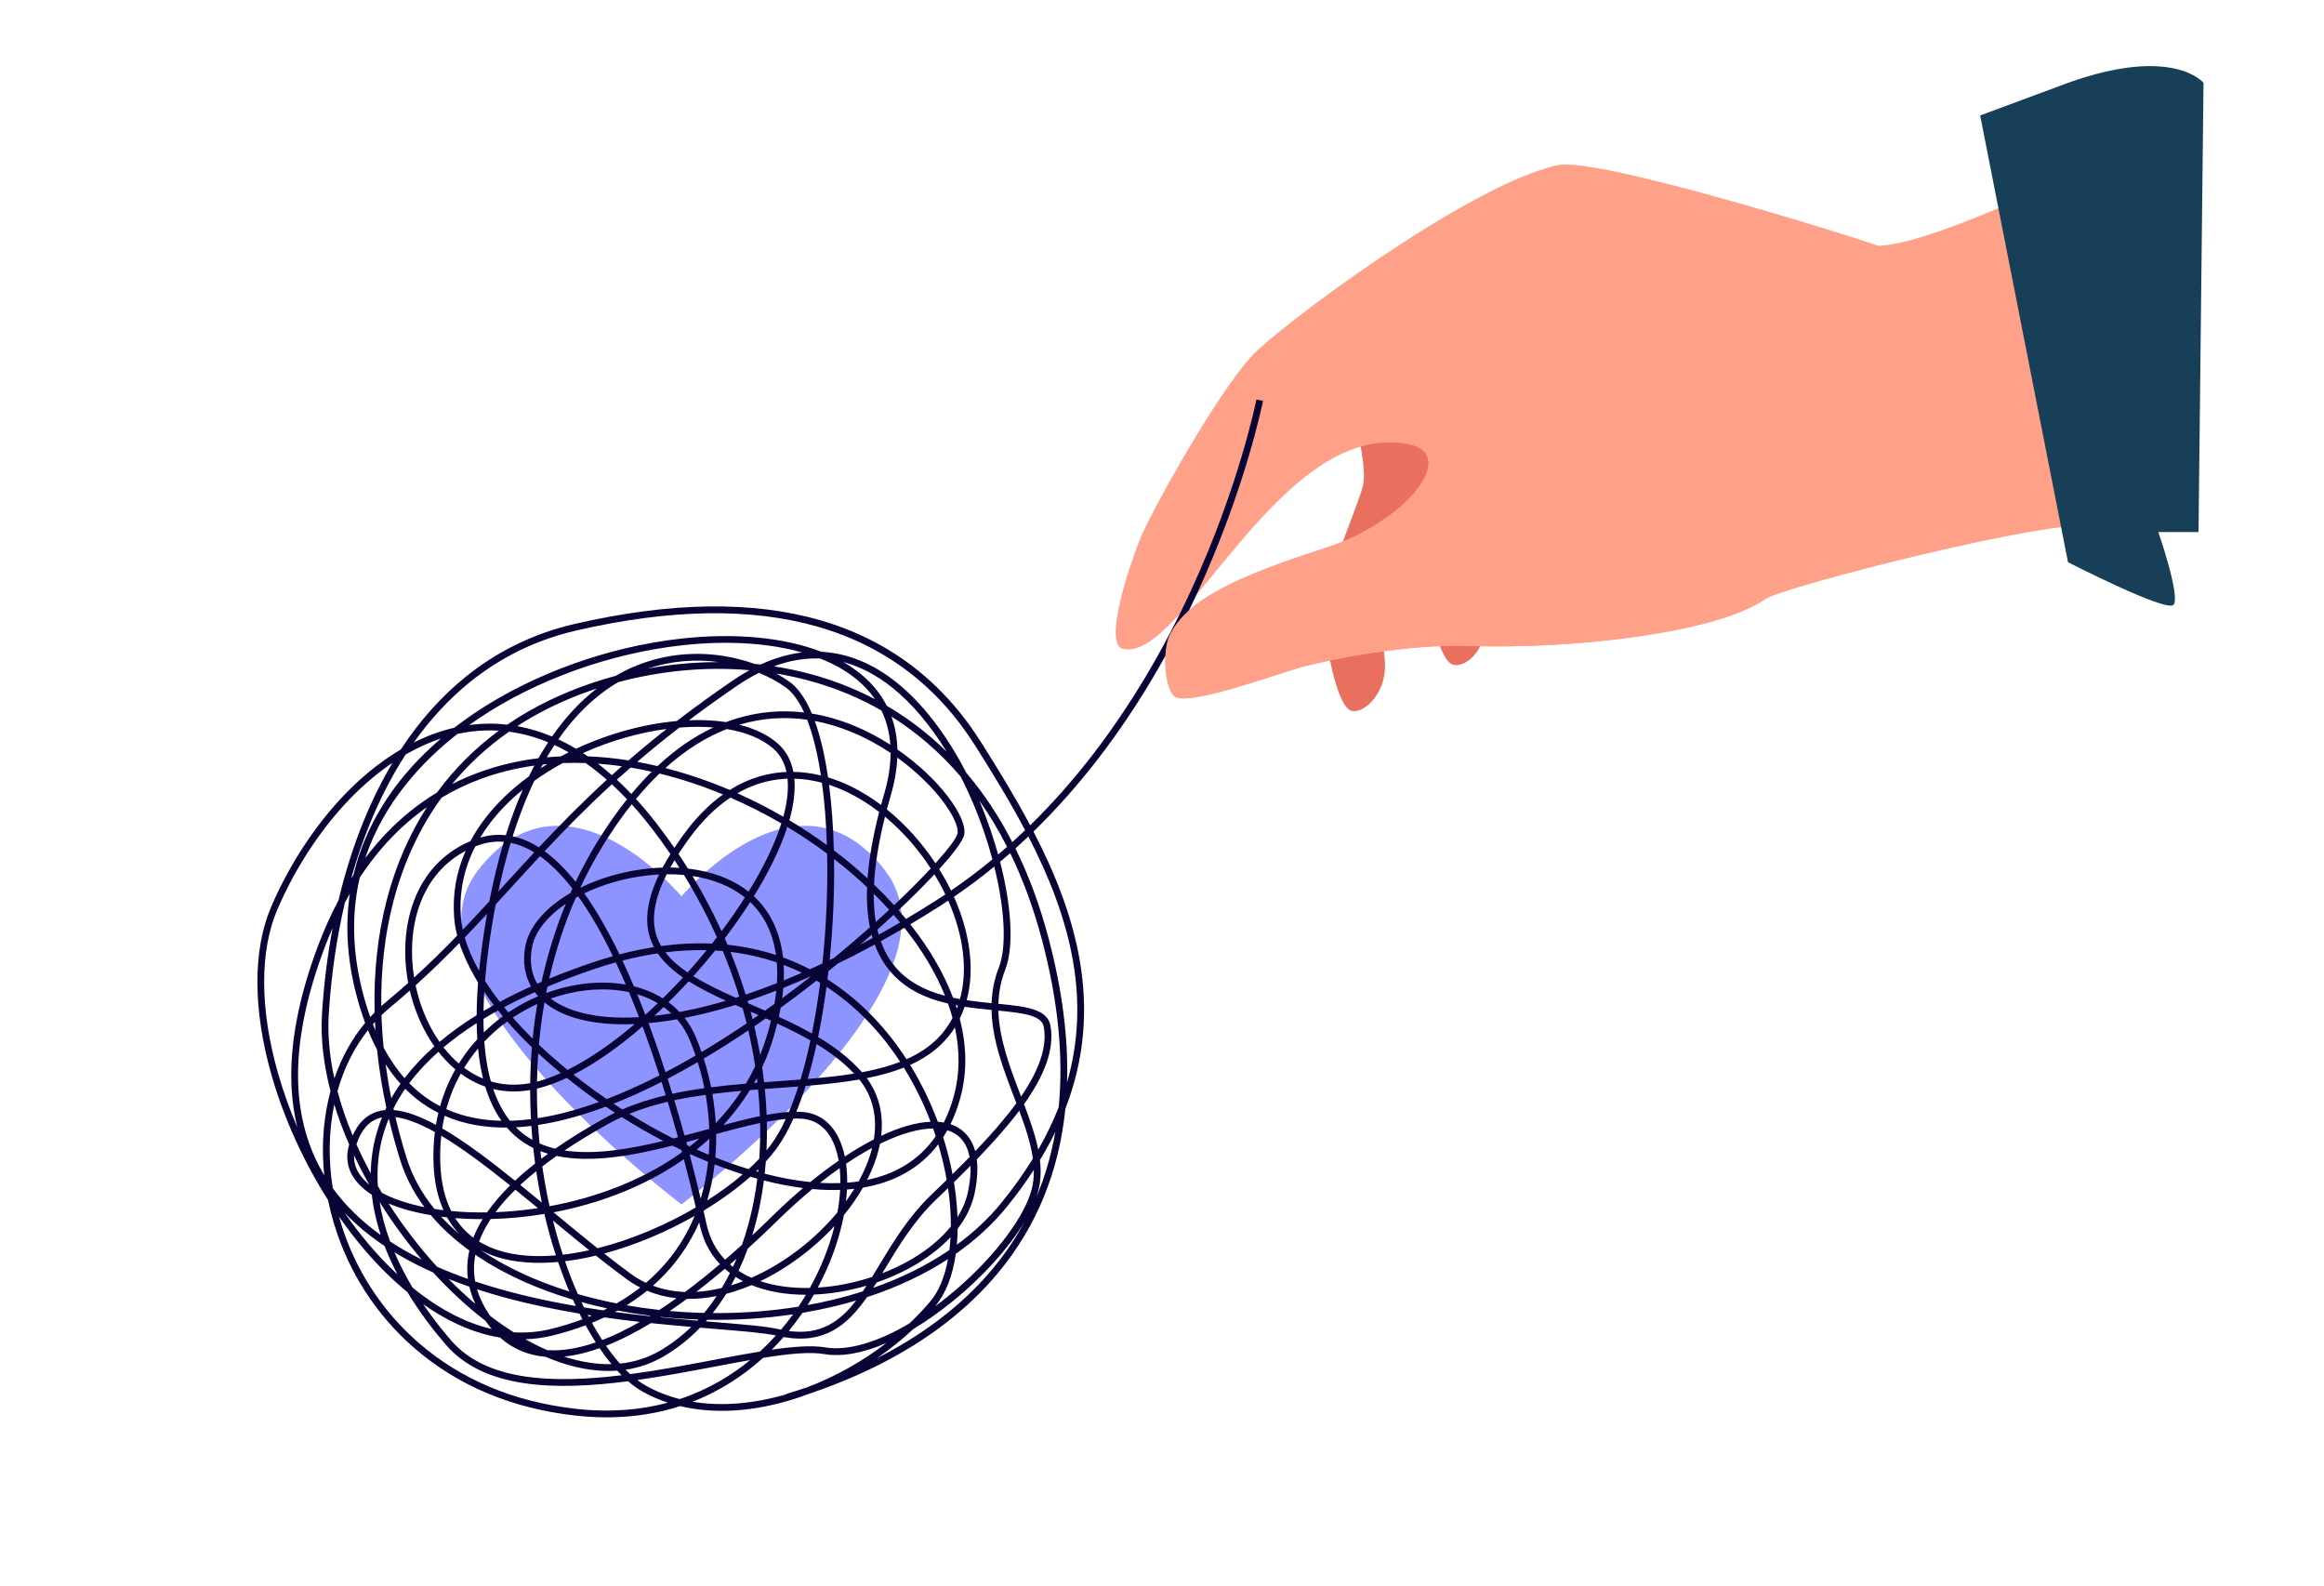 <svg xmlns="http://www.w3.org/2000/svg" width="463" height="316" viewBox="0 0 463 316" fill="none"><mask id="mask0_2694_7941" style="mask-type:luminance" maskUnits="userSpaceOnUse" x="0" y="0" width="463" height="316"><path d="M413.564 301.286C400.295 305.535 384.133 306.687 371.297 305.801C371.297 305.801 135.296 328.535 49.989 305.227C-13.148 287.976 -5.525 226.564 13.796 187.256C33.338 147.501 -17.96 70.654 64.501 26.092C111.932 0.46 154.472 41.477 236.468 11.198C310.497 -16.14 405.988 8.313 429.341 65.647C445.404 105.089 425.153 147.607 445.404 168.214C478.247 201.637 463.145 285.409 413.566 301.286H413.564Z" fill="white"></path></mask><g mask="url(#mask0_2694_7941)"><path d="M176.354 173.436C158.856 150.704 135.769 178.57 135.769 178.57C135.769 178.57 112.682 150.704 95.184 173.436C77.687 196.168 135.769 239.922 135.769 239.922C135.769 239.922 193.852 196.168 176.354 173.436Z" fill="#8D93FF"></path><path d="M267.737 76.722C267.737 76.722 273.012 91.906 271.439 97.184C269.867 102.463 263.307 117.171 263.662 123.048C263.772 124.877 265.62 139.029 268.755 141.362C270.876 142.94 276.66 138.49 275.857 131.275C274.463 118.734 279.14 112.115 281.857 107.251C286.491 98.954 288.535 93.909 288.047 98.184C288.047 98.184 284.619 111.086 284.444 116.892C284.398 118.461 286.151 130.793 289.273 132.342C290.963 133.178 296.935 131.004 296.27 119.801C295.833 112.439 300.504 108.301 304.141 103.762C307.288 99.835 321.238 90.709 321.238 90.709L306.214 75.555L267.738 76.724L267.737 76.722Z" fill="#E96F5F"></path><path d="M416.068 105C410.523 102.894 355.5 116.753 351.686 119.376C342.235 125.874 314.577 129.387 292.414 128.675C280.327 128.29 265.502 131.279 259.857 132.741C255.416 133.894 238.246 140.254 234.407 138.961C232.149 138.197 231.426 129.894 232.995 126.595C236.352 119.522 246.409 114.846 263.769 109.257C280.308 103.933 290.533 90.588 280.769 88.545C255.032 83.161 235.666 132.217 223.659 129.24C220.43 128.439 223.415 116.872 227.229 107.132C228.796 103.127 241.541 79.679 249.299 71.008C254.154 65.583 292.564 36.671 310.384 32.899C318.586 31.163 372.597 48.222 374.184 48.968L374.189 48.972C384.147 48.585 405.129 37.955 406.47 38.254C409.388 64.968 419.467 85.155 416.073 104.998L416.068 105Z" fill="#FFA089"></path><path d="M178.325 270.178C173.158 273.049 167.428 275.551 161.242 277.644C160.343 277.984 159.437 278.3 158.53 278.592C150.265 281.256 142.339 281.752 135.497 280.116C129.59 282.021 122.618 282.906 114.477 281.982C101.948 280.559 91.214 276.048 82.576 268.574C74.963 261.986 69.407 253.373 66.508 243.662C66.054 242.141 65.671 240.613 65.359 239.082C60.504 231.428 56.573 222.816 54.131 214.307C50.365 201.19 50.331 189.228 54.032 180.624C57.963 171.488 63.727 162.986 70.264 156.68C73.335 153.717 76.554 151.249 79.853 149.308C83.567 143.641 87.862 138.812 92.663 134.918C99.044 129.74 106.373 126.169 114.449 124.305C152.742 115.461 179.998 123.392 195.463 147.875C198.84 153.223 202.223 158.728 205.24 164.412C209.643 160.102 213.83 155.368 217.78 150.234C225.182 140.615 231.773 129.574 237.369 117.42C246.9 96.72 250.272 79.763 250.306 79.594L251.629 79.852C251.596 80.023 248.19 97.138 238.594 117.983C232.957 130.23 226.314 141.357 218.849 151.057C214.773 156.354 210.446 161.228 205.892 165.659C210.104 173.776 213.52 182.252 215.081 191.136C216.89 201.432 215.964 211.283 212.247 220.885C210.987 233.355 206.554 244.238 198.963 253.431C193.65 259.866 186.758 265.47 178.482 270.09C178.43 270.118 178.379 270.148 178.327 270.176L178.325 270.178ZM174.77 270.54C175.809 270.012 176.826 269.468 177.824 268.914C185.955 264.375 192.717 258.877 197.922 252.572C200.314 249.674 202.386 246.602 204.135 243.36C201.061 248.507 195.926 254.252 189.779 259.241C187.132 261.388 184.509 263.235 181.957 264.76C179.74 266.838 177.326 268.776 174.77 270.538V270.54ZM160.79 276.373C166.419 274.246 171.829 271.209 176.61 267.535C171.965 269.557 167.714 270.345 164.214 269.752C161.328 269.263 157.084 269.687 152.023 270.505C148.371 273.802 143.718 276.999 137.962 279.241C143.642 280.187 150.017 279.698 156.664 277.756L156.646 277.693C158.049 277.274 159.432 276.834 160.79 276.375V276.373ZM153.742 268.877C158.09 268.243 161.768 267.971 164.439 268.423C168.852 269.17 174.803 267.419 181.197 263.628C182.673 262.234 184.058 260.776 185.338 259.265C187.022 257.277 188.218 254.36 188.866 250.825C184.141 253.901 178.729 256.446 172.725 258.407C168.82 263.988 164.313 267.81 156.114 266.356C155.387 267.185 154.597 268.031 153.742 268.879V268.877ZM190.422 249.775C189.807 254.122 188.431 257.697 186.366 260.137C186.331 260.178 186.296 260.221 186.26 260.262C187.149 259.607 188.039 258.92 188.929 258.197C197.334 251.375 204.011 242.825 205.544 236.918C205.87 235.665 205.994 234.374 205.964 233.048C204.371 235.507 202.585 237.955 200.608 240.394C197.777 243.885 194.359 247.026 190.42 249.777L190.422 249.775ZM157.138 265.15C163.43 266.007 167.253 263.356 170.562 259.078C169.117 259.505 167.644 259.899 166.138 260.262C164.082 260.754 161.986 261.18 159.861 261.537C159.621 261.884 159.38 262.23 159.133 262.57C158.541 263.388 157.878 264.254 157.138 265.15ZM135.428 278.711C141.086 276.832 145.726 273.992 149.445 270.942C147.242 271.328 144.913 271.771 142.499 272.226C137.534 273.165 132.25 274.165 126.964 274.912C127.564 275.365 128.165 275.759 128.765 276.094C130.819 277.237 133.053 278.109 135.428 278.711ZM173.956 256.565C179.617 254.576 184.71 252.042 189.141 249.02C189.245 248.193 189.322 247.336 189.37 246.455C185.699 250.397 180.402 253.505 174.638 255.487C174.411 255.851 174.182 256.21 173.956 256.565ZM190.788 244.786C190.775 245.881 190.721 246.944 190.63 247.968C194.054 245.461 197.048 242.641 199.561 239.543C201.911 236.645 203.983 233.736 205.78 230.81C205.36 227.771 204.29 224.574 203.057 221.268C200.688 224.418 197.794 227.658 194.604 230.955C194.823 232.71 194.74 234.883 194.197 237.569C193.673 240.167 192.48 242.587 190.788 244.786ZM125.559 273.745C131.22 272.988 136.919 271.91 142.246 270.903C145.48 270.291 148.56 269.708 151.406 269.241C152.571 268.172 153.631 267.096 154.586 266.04C152.032 265.518 147.744 265.167 142.384 264.728C141.44 264.65 140.466 264.572 139.467 264.488C137.243 266.793 134.776 268.739 132.092 270.284C129.784 271.615 127.293 272.475 124.642 272.867C124.947 273.174 125.252 273.466 125.559 273.745ZM67.536 242.359C67.621 242.663 67.709 242.97 67.799 243.275C70.625 252.739 76.039 261.135 83.457 267.553C91.885 274.845 102.373 279.248 114.628 280.642C121.637 281.44 127.756 280.856 133.053 279.427C131.319 278.858 129.666 278.14 128.109 277.274C127.116 276.722 126.122 276.016 125.129 275.161C110.713 277.027 96.531 276.743 88.894 267.957C86.597 265.314 83.757 261.697 81.167 257.412C78.139 254.931 75.18 251.996 72.377 248.68C70.697 246.693 69.078 244.576 67.536 242.359ZM207.18 231.106C207.427 233.212 207.366 235.262 206.849 237.255C206.749 237.639 206.63 238.031 206.494 238.433C208.21 234.348 209.464 230.022 210.256 225.457C209.342 227.348 208.318 229.231 207.182 231.106H207.18ZM160.883 259.988C162.553 259.685 164.199 259.34 165.824 258.949C167.904 258.451 169.922 257.888 171.88 257.262C172.134 256.89 172.385 256.511 172.638 256.124C169.179 257.139 165.601 257.75 162.149 257.895C161.742 258.604 161.322 259.301 160.883 259.988ZM175.764 253.654C177.681 252.912 179.528 252.041 181.26 251.052C184.673 249.102 187.435 246.816 189.435 244.325C189.444 242.446 189.333 240.476 189.099 238.442C189.032 237.855 188.954 237.269 188.868 236.682C188.056 237.472 187.234 238.264 186.407 239.057C182.08 243.208 179.054 248.213 176.385 252.632C176.177 252.975 175.971 253.316 175.766 253.656L175.764 253.654ZM140.624 263.23C141.261 263.282 141.884 263.334 142.493 263.384C148.181 263.849 152.674 264.217 155.263 264.808C155.378 264.834 155.489 264.858 155.603 264.882C156.508 263.819 157.307 262.789 158.002 261.83C152.426 262.656 146.666 263.018 140.899 262.916C140.808 263.022 140.716 263.126 140.625 263.23H140.624ZM162.919 256.507C166.525 256.28 170.218 255.548 173.738 254.381C174.229 253.587 174.723 252.769 175.229 251.933C177.941 247.444 181.015 242.357 185.47 238.084C186.55 237.048 187.595 236.039 188.604 235.054C188.188 232.673 187.625 230.297 186.922 227.954C185.1 230.357 182.861 232.299 180.219 233.768C180.212 233.771 180.206 233.775 180.201 233.779C177.755 235.136 174.985 236.072 171.915 236.591C170.848 238.45 169.571 240.297 168.112 242.087C168.049 242.424 167.98 242.764 167.907 243.106C166.948 247.606 165.227 252.202 162.919 256.507ZM141.993 261.581C147.767 261.626 153.517 261.198 159.069 260.301C159.588 259.526 160.088 258.736 160.567 257.931C156.528 257.931 152.841 257.277 149.727 256.013C148.545 256.514 147.359 256.951 146.177 257.319C145.668 257.477 145.161 257.624 144.659 257.756C143.828 259.102 142.939 260.379 141.995 261.581H141.993ZM190.052 235.524C190.203 236.444 190.331 237.366 190.437 238.286C190.602 239.717 190.708 241.113 190.758 242.466C191.801 240.803 192.517 239.069 192.874 237.299C193.255 235.413 193.413 233.719 193.353 232.234C192.279 233.325 191.177 234.422 190.052 235.524ZM151.477 255.223C154.227 256.145 157.404 256.609 160.848 256.581C161.014 256.581 161.181 256.578 161.346 256.574C163.543 252.619 165.233 248.392 166.268 244.215C166.268 244.215 166.264 244.219 166.263 244.221C162.028 248.816 156.831 252.658 151.475 255.224L151.477 255.223ZM204.007 219.967C205.182 223.073 206.254 226.095 206.844 229.019C208.453 226.218 209.808 223.402 210.918 220.563C211.91 210.506 210.806 199.389 207.598 187.267C205.94 180.999 203.819 175.213 201.256 169.947C200.589 170.533 199.916 171.111 199.24 171.679C201.563 180.679 202.002 188.729 200.277 193.146C199.388 195.423 198.974 197.699 198.903 199.971C204.379 200.502 208.65 201.004 209.262 204.259C210.167 209.084 207.977 214.378 204.007 219.967ZM84.305 259.806C86.255 262.674 88.23 265.139 89.912 267.072C96.955 275.174 110.174 275.626 123.839 273.964C123.546 273.672 123.254 273.369 122.962 273.051C121.211 273.178 119.397 273.109 117.524 272.843C114.667 272.438 111.713 271.583 108.691 270.291C105.2 270.003 102.165 268.719 99.635 266.462C96.511 265.96 93.34 264.912 90.143 263.321C88.197 262.353 86.245 261.174 84.307 259.808L84.305 259.806ZM123.503 271.648C126.341 271.356 128.99 270.509 131.417 269.113C133.679 267.812 135.782 266.209 137.711 264.338C135.17 264.12 132.479 263.873 129.68 263.579C126.68 265.397 123.678 266.94 120.743 268.094C121.644 269.399 122.566 270.589 123.503 271.648ZM131.551 262.412C134.142 262.672 136.616 262.892 138.934 263.089C139.003 263.016 139.07 262.944 139.137 262.869C136.637 262.784 134.135 262.609 131.653 262.349C131.62 262.371 131.587 262.392 131.551 262.414V262.412ZM133.44 261.167C135.715 261.369 137.997 261.499 140.282 261.553C141.161 260.496 141.992 259.375 142.776 258.191C140.735 258.602 138.757 258.788 136.854 258.752C135.722 259.585 134.581 260.392 133.438 261.167H133.44ZM112.377 270.245C114.191 270.839 115.972 271.26 117.711 271.507C119.122 271.707 120.494 271.789 121.828 271.756C121.025 270.789 120.232 269.728 119.449 268.579C117.027 269.44 114.657 270.018 112.377 270.245ZM187.903 226.556C188.673 228.98 189.297 231.441 189.768 233.913C190.952 232.743 192.085 231.608 193.167 230.498C192.751 228.234 191.688 226.608 189.994 225.69C189.606 225.48 189.186 225.307 188.736 225.171C188.472 225.647 188.193 226.108 187.905 226.556H187.903ZM149.714 254.544C155.482 252.009 160.961 247.983 165.272 243.306C165.818 242.714 166.344 242.111 166.848 241.504C167.123 239.968 167.298 238.474 167.376 237.041C165.61 237.104 163.764 237.048 161.841 236.877C159.51 238.805 157.153 240.935 154.8 243.243C152.958 245.05 151.006 246.903 148.973 248.752C148.419 250.278 147.807 251.751 147.142 253.163C147.382 253.319 147.629 253.472 147.882 253.619C148.464 253.957 149.075 254.265 149.716 254.548L149.714 254.544ZM145.651 256.061C146.447 255.816 147.242 255.54 148.034 255.236C147.752 255.091 147.475 254.938 147.203 254.78C146.98 254.65 146.759 254.516 146.545 254.379C146.257 254.949 145.96 255.509 145.651 256.059V256.061ZM189.368 223.956C189.814 224.104 190.236 224.286 190.636 224.504C192.084 225.29 193.576 226.723 194.288 229.336C197.377 226.11 200.011 223.101 202.195 220.158C202.293 220.026 202.39 219.894 202.487 219.762C202.351 219.405 202.214 219.047 202.076 218.688C199.894 212.984 197.662 207.145 197.539 201.194C195.812 201.025 194.004 200.837 192.18 200.554C191.894 201.395 191.569 202.185 191.203 202.934C192.63 208.426 192.68 213.688 191.346 218.617C190.823 220.541 190.164 222.322 189.366 223.956H189.368ZM138.726 257.351C140.402 257.254 142.099 256.988 143.798 256.572C144.371 255.619 144.912 254.63 145.425 253.606C145.068 253.338 144.726 253.059 144.399 252.769C142.547 254.34 140.65 255.877 138.726 257.351ZM119.981 266.955C122.349 266.048 124.847 264.838 127.468 263.34C125.165 263.079 122.797 262.784 120.388 262.444C119.589 262.823 118.769 263.183 117.931 263.525C118.596 264.734 119.28 265.879 119.979 266.957L119.981 266.955ZM122.52 261.366C124.871 261.68 127.176 261.951 129.404 262.191C129.451 262.161 129.497 262.133 129.544 262.105C127.384 261.834 125.239 261.494 123.116 261.089C123.094 261.085 123.072 261.079 123.05 261.076C122.871 261.174 122.696 261.271 122.518 261.367L122.52 261.366ZM124.826 260.029C126.981 260.408 129.159 260.719 131.35 260.959C132.471 260.228 133.611 259.449 134.769 258.622C132.709 258.399 130.748 257.899 128.91 257.126C128.572 257.401 128.226 257.671 127.877 257.936C126.904 258.672 125.888 259.369 124.826 260.029ZM202.303 169.018C204.979 174.453 207.186 180.434 208.903 186.923C211.624 197.209 212.851 206.787 212.589 215.63C214.842 207.764 215.219 199.714 213.754 191.371C212.245 182.776 208.951 174.54 204.879 166.635C204.028 167.444 203.169 168.239 202.303 169.018ZM145.438 251.883C145.629 252.048 145.824 252.208 146.025 252.366C146.272 251.834 146.512 251.293 146.742 250.745C146.309 251.126 145.874 251.505 145.436 251.883H145.438ZM109.014 268.962C109.107 268.968 109.202 268.975 109.297 268.979C112.117 269.128 115.26 268.603 118.687 267.423C118.053 266.434 117.427 265.386 116.814 264.28C116.765 264.193 116.717 264.105 116.669 264.018C114.557 264.815 112.33 265.501 109.996 266.072C108.243 266.499 106.466 266.741 104.673 266.793C106.135 267.616 107.583 268.34 109.014 268.96V268.962ZM130.083 256.133C132.126 256.899 134.274 257.295 136.48 257.375C138.731 255.702 141.049 253.856 143.432 251.834C141.44 249.743 140.101 247.163 139.436 244.124C139.393 243.931 139.348 243.73 139.302 243.52C139.016 244.176 138.711 244.821 138.388 245.455C136.317 249.513 133.531 253.094 130.083 256.132V256.133ZM168.74 236.966C168.701 237.734 168.634 238.52 168.538 239.321C169.134 238.496 169.692 237.665 170.205 236.831C169.723 236.887 169.235 236.931 168.74 236.966ZM172.748 235.056C177.946 233.981 182.909 231.442 186.42 226.35C186.251 225.833 186.074 225.318 185.892 224.805C183.143 224.831 179.751 225.76 175.944 227.565C175.734 227.665 175.523 227.768 175.309 227.872C175.253 228.156 175.194 228.441 175.125 228.727C174.642 230.788 173.837 232.92 172.748 235.054V235.056ZM198.901 201.326C199.057 207.021 201.221 212.677 203.336 218.207C203.366 218.283 203.394 218.359 203.424 218.435C207.18 212.933 208.658 208.363 207.935 204.508C207.511 202.25 203.751 201.798 198.901 201.326ZM140.187 241.308C140.404 242.264 140.594 243.111 140.754 243.838C141.369 246.647 142.61 249.028 144.462 250.955C145.568 250.002 146.685 249.013 147.817 247.985C148.741 245.396 149.497 242.645 150.077 239.751C150.402 238.134 150.668 236.487 150.878 234.812C150.415 234.684 149.951 234.552 149.484 234.413C146.852 236.749 143.713 239.031 140.252 241.132C140.231 241.189 140.211 241.249 140.189 241.307L140.187 241.308ZM168.781 235.606C169.541 235.548 170.305 235.465 171.065 235.351C172.301 233.102 173.214 230.848 173.751 228.677C172.058 229.587 170.324 230.641 168.556 231.831C168.718 233.019 168.794 234.281 168.783 235.606H168.781ZM152.19 235.163C151.98 236.807 151.716 238.426 151.397 240.017C150.975 242.121 150.46 244.152 149.859 246.104C151.175 244.877 152.506 243.602 153.854 242.279C155.906 240.266 157.958 238.394 159.988 236.675C157.475 236.359 154.863 235.849 152.188 235.163H152.19ZM163.37 235.637C164.694 235.716 166.051 235.738 167.42 235.684C167.432 234.647 167.387 233.651 167.29 232.703C165.997 233.611 164.688 234.591 163.37 235.637ZM186.842 223.478C187.251 223.504 187.647 223.552 188.032 223.619C188.829 222.034 189.507 220.257 190.048 218.266C191.206 213.989 191.27 209.437 190.238 204.684C188.093 208.106 185.026 210.473 181.322 212.149C183.513 215.703 185.368 219.524 186.842 223.48V223.478ZM115.113 257.788C117.6 258.507 120.176 259.131 122.823 259.656C124.323 258.799 125.735 257.868 127.062 256.862C127.224 256.739 127.386 256.615 127.544 256.49C126.611 256.013 125.713 255.459 124.851 254.83C122.854 253.373 120.795 251.788 118.713 250.133C116.604 250.637 114.546 251.013 112.563 251.252C113.349 253.531 114.204 255.719 115.111 257.788H115.113ZM120.193 261.042C120.457 260.914 120.719 260.784 120.977 260.652C119.23 260.276 117.516 259.856 115.84 259.394C116.005 259.749 116.172 260.102 116.341 260.449C117.635 260.661 118.919 260.858 120.191 261.04L120.193 261.042ZM117.289 262.328C117.496 262.245 117.7 262.161 117.905 262.076C117.635 262.035 117.364 261.992 117.092 261.949C117.157 262.076 117.224 262.204 117.289 262.33V262.328ZM102.345 265.408C104.83 265.564 107.278 265.351 109.678 264.765C111.897 264.222 114.016 263.574 116.027 262.823C115.83 262.447 115.637 262.068 115.444 261.683C110.522 260.862 105.498 259.825 100.546 258.481C98.65 257.966 96.812 257.418 95.037 256.838C95.565 258.63 96.44 260.403 97.663 262.148C99.213 263.332 100.777 264.423 102.345 265.412V265.408ZM120.36 249.715C122.154 251.13 123.923 252.485 125.646 253.741C126.624 254.455 127.644 255.055 128.696 255.55C132.245 252.533 135.096 248.94 137.185 244.844C137.618 243.992 138.02 243.121 138.386 242.228C135.627 243.801 132.696 245.245 129.676 246.509C126.512 247.834 123.388 248.905 120.362 249.715H120.36ZM175.558 226.266C179.216 224.548 182.552 223.586 185.396 223.465C183.959 219.699 182.167 216.065 180.065 212.681C177.796 213.582 175.316 214.259 172.686 214.781C175.078 218.026 176.054 221.941 175.558 226.266ZM152.35 233.814C155.486 234.626 158.527 235.19 161.426 235.481C163.341 233.92 165.233 232.496 167.084 231.219C166.842 229.84 166.473 228.593 165.974 227.513C164.658 224.656 162.586 223.093 159.817 222.87C159.264 222.825 158.681 222.812 158.069 222.827C157.008 225.206 155.865 227.24 154.649 228.885C154.036 229.718 153.341 230.556 152.571 231.392C152.51 232.204 152.436 233.013 152.348 233.816L152.35 233.814ZM94.665 255.277C101.171 257.461 108.026 259.022 114.711 260.176C114.514 259.756 114.319 259.332 114.126 258.903C107.091 256.812 100.76 253.962 95.504 250.5C95.234 250.323 94.968 250.145 94.706 249.964C94.701 249.989 94.697 250.013 94.693 250.037C94.36 251.793 94.351 253.542 94.665 255.277ZM158.651 221.47C159.09 221.472 159.515 221.489 159.928 221.522C163.171 221.786 165.686 223.66 167.201 226.946C167.679 227.981 168.049 229.136 168.309 230.39C170.298 229.076 172.233 227.937 174.097 226.981C174.829 222.417 173.839 218.327 171.197 215.058C167.815 215.649 164.209 216.023 160.501 216.326C159.921 218.169 159.304 219.887 158.651 221.469V221.47ZM95.788 249.068C95.94 249.171 96.093 249.273 96.247 249.373C101.122 252.585 106.948 255.26 113.42 257.278C112.622 255.392 111.875 253.427 111.184 251.399C106.674 251.812 102.583 251.505 99.158 250.451C97.953 250.08 96.829 249.619 95.788 249.068ZM82.203 256.518C85.019 258.808 87.89 260.693 90.743 262.113C93.176 263.325 95.593 264.208 97.978 264.761C97.914 264.687 97.853 264.613 97.79 264.538C97.394 264.057 97.022 263.574 96.676 263.089C93.091 260.332 89.587 257.089 86.282 253.487C83.855 252.405 81.587 251.247 79.491 250.018C79.186 249.84 78.885 249.66 78.588 249.477C79.649 251.968 80.89 254.329 82.203 256.516V256.518ZM119.04 248.669C122.306 247.849 125.702 246.712 129.153 245.267C132.46 243.883 135.655 242.279 138.624 240.537C138.016 237.918 137.22 234.636 136.244 230.924C129.945 235.349 122.258 238.727 113.841 240.749C112.661 241.031 111.477 241.286 110.29 241.511C110.319 241.535 110.351 241.561 110.381 241.585C113.245 243.957 116.165 246.373 119.038 248.669H119.04ZM142.367 231.963C142.079 234.429 141.59 236.836 140.9 239.147C143.501 237.492 145.886 235.74 147.969 233.952C146.122 233.366 144.252 232.701 142.367 231.963ZM150.642 233.351C150.772 233.388 150.902 233.426 151.032 233.461C151.051 233.281 151.069 233.102 151.088 232.922C150.941 233.065 150.794 233.208 150.644 233.349L150.642 233.351ZM137.417 230.076C138.282 233.349 139.012 236.307 139.599 238.79C140.306 236.433 140.795 233.972 141.07 231.442C139.914 230.97 138.754 230.47 137.592 229.944C137.534 229.987 137.475 230.032 137.417 230.074V230.076ZM142.508 230.573C144.744 231.459 146.964 232.24 149.146 232.909C149.9 232.216 150.608 231.52 151.265 230.823C151.426 228.493 151.482 226.123 151.434 223.719C148.703 224.29 145.737 225.074 142.676 225.907C142.696 227.48 142.642 229.037 142.51 230.574L142.508 230.573ZM112.126 249.951C113.821 249.756 115.576 249.459 117.375 249.061C114.973 247.132 112.552 245.13 110.161 243.152C110.747 245.485 111.407 247.758 112.128 249.951H112.126ZM152.774 223.452C152.818 225.383 152.798 227.296 152.709 229.182C153.01 228.814 153.296 228.448 153.566 228.082C154.634 226.634 155.629 224.894 156.549 222.913C155.367 223.017 154.103 223.205 152.772 223.452H152.774ZM89.377 254.791C91.115 256.559 92.9 258.224 94.712 259.765C94.174 258.626 93.771 257.477 93.5 256.319C92.084 255.83 90.71 255.321 89.377 254.791ZM95.45 247.334C96.674 248.085 98.043 248.695 99.555 249.161C102.741 250.143 106.544 250.442 110.749 250.089C109.884 247.429 109.117 244.667 108.455 241.836C104.847 242.431 101.239 242.764 97.758 242.846C96.769 244.349 95.998 245.847 95.45 247.334ZM180.599 211.004C184.885 209.099 187.881 206.421 189.771 202.79C189.535 201.928 189.262 201.06 188.955 200.186C188.924 200.097 188.892 200.008 188.861 199.919C184.008 198.781 179.363 196.646 176.273 192.084C175.471 190.9 174.803 189.594 174.272 188.164C171.774 189.523 169.298 190.802 166.85 191.997C166.251 192.49 165.649 192.978 165.045 193.465C164.984 194.004 164.921 194.54 164.854 195.077C164.854 195.086 164.852 195.094 164.85 195.103C170.586 198.748 175.664 203.729 179.818 209.831C180.082 210.218 180.342 210.61 180.597 211.004H180.599ZM171.729 213.601C173.987 213.181 176.127 212.655 178.115 211.974C178.532 211.831 178.937 211.684 179.333 211.53C179.127 211.214 178.918 210.9 178.707 210.59C174.787 204.831 170.025 200.099 164.662 196.584C164.192 200.121 163.631 203.467 162.987 206.595C166.279 208.56 169.283 210.822 171.731 213.601H171.729ZM192.584 199.25C194.269 199.506 195.946 199.683 197.55 199.841C197.634 197.463 198.078 195.068 199.02 192.655C200.585 188.648 200.175 181.057 198.085 172.637C195.468 174.78 192.786 176.787 190.046 178.653C193.299 185.913 194.227 193.255 192.584 199.25ZM152.731 222.089C154.304 221.803 155.792 221.601 157.172 221.515C157.837 219.946 158.462 218.247 159.043 216.443C157.755 216.543 156.454 216.636 155.149 216.731C154.226 216.798 153.3 216.865 152.374 216.933C152.545 218.664 152.664 220.383 152.731 222.088V222.089ZM138.798 229.013C139.599 229.37 140.401 229.714 141.2 230.043C141.28 228.989 141.324 227.924 141.33 226.851C140.518 227.593 139.674 228.312 138.798 229.013ZM160.922 214.939C164.132 214.669 167.233 214.348 170.155 213.874C168.021 211.603 165.471 209.688 162.688 207.993C162.151 210.458 161.56 212.777 160.922 214.939ZM190.403 200.246C190.478 200.467 190.55 200.688 190.621 200.908C190.695 200.716 190.766 200.523 190.835 200.326C190.69 200.3 190.546 200.272 190.403 200.244V200.246ZM87.063 252.344C89.061 253.226 91.121 254.035 93.219 254.777C93.002 253.128 93.052 251.461 93.37 249.784C93.412 249.563 93.459 249.34 93.509 249.119C90.515 246.946 87.954 244.593 85.835 242.072C82.684 241.548 79.831 240.768 77.407 239.749C80.296 244.253 83.565 248.503 87.063 252.344ZM144.083 224.128C146.625 223.448 149.086 222.824 151.393 222.351C151.328 220.595 151.207 218.822 151.03 217.039C150.488 217.082 149.943 217.125 149.4 217.169C147.878 219.638 146.105 221.959 144.084 224.13L144.083 224.128ZM109.485 240.29C110.842 240.043 112.191 239.756 113.527 239.437C121.962 237.411 129.642 234.002 135.876 229.532C135.837 229.387 135.798 229.242 135.759 229.095C135.165 228.812 134.57 228.522 133.975 228.225C125.912 230.251 117.709 231.729 110.888 230.275C109.895 230.972 108.949 231.667 108.046 232.362C108.425 235.024 108.905 237.669 109.483 240.29H109.485ZM189.87 198.757C190.327 198.856 190.786 198.945 191.245 199.028C192.842 193.365 191.985 186.378 188.911 179.417C188.335 179.8 187.755 180.176 187.175 180.546C185.227 181.785 183.284 182.98 181.351 184.131C185.156 188.943 188.011 193.845 189.87 198.757ZM136.902 228.147C137.073 228.227 137.246 228.307 137.415 228.387C137.453 228.357 137.492 228.327 137.529 228.299C138.148 227.816 138.752 227.322 139.339 226.816C138.475 227.05 137.605 227.286 136.731 227.517C136.789 227.729 136.847 227.939 136.902 228.149V228.147ZM152.231 215.593C153.174 215.523 154.114 215.454 155.053 215.387C156.543 215.279 158.021 215.171 159.476 215.058C160.212 212.619 160.872 210.008 161.458 207.266C159.344 206.054 157.12 204.952 154.854 203.906C154.657 204.703 154.436 205.523 154.19 206.361C153.556 208.526 152.772 210.614 151.845 212.619C151.991 213.614 152.12 214.604 152.233 215.593H152.231ZM136.373 226.214C137.854 225.822 139.324 225.42 140.774 225.024C140.949 224.976 141.125 224.928 141.3 224.881C141.22 222.64 140.982 220.374 140.585 218.102C138.471 218.396 136.386 218.749 134.343 219.188C135.073 221.61 135.75 223.965 136.373 226.214ZM175.478 187.503C175.982 188.913 176.619 190.19 177.389 191.328C180.039 195.242 184.015 197.246 188.271 198.374C186.441 193.832 183.729 189.291 180.179 184.824C178.604 185.748 177.037 186.64 175.478 187.505V187.503ZM141.923 217.926C142.261 219.868 142.486 221.811 142.596 223.736C144.523 221.731 146.229 219.588 147.709 217.313C145.77 217.485 143.837 217.684 141.923 217.926ZM134.129 226.797C134.443 226.718 134.756 226.638 135.07 226.556C134.443 224.294 133.761 221.922 133.027 219.485C130.382 220.11 127.821 220.891 125.38 221.887C128.269 223.677 131.196 225.318 134.131 226.797H134.129ZM112.472 229.191C118.343 230.093 125.246 228.952 132.139 227.29C129.364 225.842 126.598 224.253 123.873 222.535C122.966 222.948 122.077 223.394 121.211 223.876C118.014 225.651 115.102 227.424 112.472 229.19V229.191ZM98.713 241.483C101.505 241.375 104.344 241.106 107.171 240.678C105.669 239.439 104.167 238.204 102.674 236.996C101.143 238.498 99.821 239.994 98.715 241.483H98.713ZM103.658 236.058C105.074 237.206 106.507 238.383 107.951 239.576C107.516 237.507 107.141 235.422 106.827 233.327C105.693 234.24 104.637 235.15 103.658 236.058ZM150.237 215.747C150.452 215.731 150.668 215.714 150.885 215.697C150.85 215.389 150.813 215.08 150.774 214.77C150.599 215.099 150.421 215.424 150.237 215.747ZM90.691 242.662C91.662 244.188 92.866 245.489 94.305 246.559C94.782 245.332 95.401 244.1 96.158 242.866C94.288 242.87 92.459 242.801 90.691 242.66V242.662ZM141.674 216.597C143.964 216.305 146.281 216.076 148.599 215.879C149.268 214.753 149.885 213.599 150.449 212.413C150.09 210.043 149.635 207.657 149.082 205.268C146.079 207.289 143.114 209.166 140.198 210.893C140.798 212.783 141.291 214.69 141.674 216.595V216.597ZM68.653 241.606C70.168 243.782 71.757 245.86 73.405 247.81C75.273 250.018 77.208 252.052 79.184 253.89C78.402 252.388 77.669 250.825 77.013 249.21C76.879 248.883 76.751 248.555 76.626 248.228C73.608 246.212 70.946 244.002 68.653 241.608V241.606ZM77.729 247.327C79.716 248.628 81.816 249.819 84.004 250.909C80.974 247.351 78.149 243.5 75.628 239.461C76.035 242.03 76.734 244.654 77.729 247.329V247.327ZM87.894 242.375C88.983 243.563 90.178 244.71 91.479 245.816C90.552 244.834 89.747 243.73 89.067 242.513C88.671 242.47 88.281 242.425 87.892 242.375H87.894ZM155.166 202.566C157.415 203.599 159.631 204.684 161.746 205.878C162.398 202.645 162.948 199.255 163.395 195.785C163.155 195.638 162.913 195.495 162.671 195.354C161.922 195.943 161.172 196.527 160.419 197.103C158.779 198.359 157.149 199.579 155.528 200.757C155.423 201.346 155.302 201.95 155.166 202.566ZM89.894 241.254C92.201 241.474 94.595 241.565 97.033 241.528C98.273 239.741 99.805 237.95 101.624 236.152C96.818 232.294 92.132 228.762 87.911 226.251C87.714 228.048 87.649 229.89 87.719 231.773C87.859 235.483 88.585 238.645 89.894 241.253V241.254ZM133.949 217.892C136.04 217.439 138.174 217.076 140.334 216.775C139.982 215.043 139.54 213.313 139.005 211.593C136.982 212.768 134.986 213.87 133.014 214.898C133.334 215.904 133.646 216.902 133.949 217.891V217.892ZM150.278 204.46C150.727 206.359 151.116 208.257 151.445 210.147C151.993 208.794 152.476 207.406 152.895 205.982C153.159 205.084 153.395 204.201 153.605 203.335C153.261 203.179 152.915 203.025 152.569 202.87C151.804 203.408 151.04 203.937 150.278 204.458V204.46ZM88.104 224.785C92.541 227.357 97.457 231.063 102.607 235.208C103.825 234.069 105.159 232.928 106.607 231.786C106.468 230.757 106.343 229.723 106.234 228.69C104.944 228.052 103.732 227.257 102.615 226.279C102.033 225.771 101.487 225.221 100.972 224.628C96.39 224.667 92.247 223.881 88.582 222.283C88.392 223.104 88.234 223.939 88.104 224.785ZM123.984 221.009C126.733 219.814 129.633 218.902 132.631 218.192C132.36 217.311 132.083 216.42 131.798 215.526C131.718 215.567 131.639 215.608 131.557 215.649C128.345 217.275 125.233 218.682 122.23 219.87C122.813 220.257 123.397 220.638 123.984 221.013V221.009ZM107.659 229.318C107.717 229.823 107.778 230.329 107.843 230.835C108.282 230.504 108.728 230.173 109.187 229.842C108.669 229.688 108.159 229.513 107.661 229.318H107.659ZM107.496 227.786C108.488 228.223 109.533 228.565 110.618 228.827C113.565 226.784 116.879 224.74 120.555 222.695C121.202 222.335 121.86 221.996 122.529 221.673C121.914 221.273 121.302 220.868 120.693 220.457C115.901 222.253 111.392 223.474 107.195 224.11C107.275 225.337 107.375 226.561 107.496 227.784V227.786ZM86.559 240.834C87.147 240.927 87.745 241.011 88.353 241.085C87.173 238.453 86.505 235.355 86.372 231.823C86.29 229.667 86.381 227.561 86.638 225.517C83.729 223.898 81.067 222.82 78.772 222.53C79.409 225.231 80.154 227.95 81.007 230.68C82.141 234.309 83.996 237.701 86.558 240.833L86.559 240.834ZM66.294 236.695C68.902 240.292 72.149 243.381 75.85 246.039C74.957 243.312 74.365 240.636 74.071 238.015C73.086 237.379 72.229 236.682 71.519 235.929C69.37 233.652 68.69 230.95 69.549 228.11C69.558 228.082 69.565 228.054 69.575 228.028C68.398 225.337 67.404 222.662 66.597 220.024C65.484 225.361 65.389 231.02 66.296 236.693L66.294 236.695ZM153.848 201.965C153.869 201.974 153.889 201.984 153.911 201.993C153.917 201.965 153.924 201.935 153.93 201.908C153.902 201.926 153.876 201.947 153.85 201.965H153.848ZM76.082 237.623C78.353 238.831 81.242 239.805 84.567 240.478C82.381 237.552 80.764 234.416 79.723 231.086C78.861 228.325 78.108 225.574 77.463 222.844C76.97 224.032 76.556 225.24 76.225 226.469C75.376 229.608 75.06 232.877 75.273 236.256C75.517 236.675 75.764 237.095 76.017 237.513C76.039 237.55 76.061 237.587 76.084 237.624L76.082 237.623ZM132.596 213.595C134.564 212.565 136.559 211.459 138.577 210.283C138.237 209.283 137.865 208.289 137.462 207.3C136.819 205.724 135.951 204.303 134.876 203.058C132.916 203.402 131.02 203.657 129.2 203.824C130.416 207.08 131.549 210.368 132.596 213.597V213.595ZM136.393 202.777C137.334 203.982 138.111 205.324 138.711 206.79C139.088 207.716 139.44 208.647 139.763 209.584C142.711 207.831 145.709 205.922 148.748 203.869C148.72 203.751 148.69 203.634 148.661 203.517C148.438 202.627 148.201 201.735 147.952 200.846C147.464 200.633 146.977 200.419 146.493 200.203C143.759 201.051 141.092 201.763 138.499 202.337C137.789 202.495 137.088 202.64 136.393 202.776V202.777ZM120.871 218.95C124.102 217.71 127.464 216.208 130.949 214.443C131.094 214.37 131.237 214.296 131.382 214.223C130.341 211.004 129.215 207.727 128.007 204.478C123.248 208.614 118.583 211.865 114.252 214.075C114.981 214.651 115.722 215.225 116.481 215.796C117.925 216.883 119.392 217.935 120.873 218.948L120.871 218.95ZM149.542 201.54C149.677 202.045 149.809 202.551 149.938 203.058C150.333 202.787 150.731 202.512 151.129 202.235C150.599 202.002 150.071 201.772 149.543 201.541L149.542 201.54ZM102.762 224.573C103.002 224.812 103.249 225.043 103.502 225.264C104.304 225.967 105.165 226.567 106.074 227.078C105.988 226.151 105.916 225.223 105.855 224.296C104.803 224.426 103.771 224.519 102.762 224.573ZM149.075 199.865C149.326 199.975 149.577 200.084 149.83 200.194C150.69 200.569 151.555 200.947 152.417 201.328C153.042 200.885 153.67 200.437 154.296 199.982C154.449 199.084 154.568 198.207 154.657 197.348C152.726 198.097 150.82 198.785 148.943 199.411C148.988 199.562 149.03 199.712 149.073 199.863L149.075 199.865ZM107.115 222.76C110.925 222.173 115.003 221.093 119.328 219.526C118.094 218.668 116.873 217.785 115.667 216.876C114.724 216.166 113.806 215.452 112.908 214.733C110.834 215.703 108.845 216.42 106.968 216.87C106.962 218.829 107.011 220.796 107.113 222.762L107.115 222.76ZM156.056 196.8C156.001 197.469 155.926 198.157 155.83 198.867C157.081 197.945 158.337 197.001 159.599 196.034C160.207 195.569 160.805 195.105 161.4 194.64C161.367 194.621 161.335 194.605 161.302 194.588C159.536 195.372 157.787 196.11 156.056 196.802V196.8ZM175.062 186.194C176.478 185.412 177.896 184.599 179.322 183.765C178.902 183.257 178.47 182.75 178.028 182.244C176.978 183.222 175.9 184.205 174.801 185.189C174.881 185.531 174.969 185.865 175.062 186.194ZM171.393 188.179C172.205 187.75 173.019 187.313 173.837 186.867C173.772 186.651 173.71 186.43 173.651 186.209C172.907 186.867 172.155 187.523 171.393 188.177V188.179ZM179.011 181.321C179.521 181.902 180.015 182.486 180.496 183.071C182.472 181.897 184.457 180.677 186.45 179.408C187.082 179.005 187.712 178.596 188.338 178.178C187.983 177.436 187.602 176.696 187.195 175.96C186.864 175.358 186.519 174.761 186.162 174.176C184.829 175.603 183.548 176.901 182.66 177.787C181.493 178.951 180.273 180.131 179.011 181.321ZM165.283 191.259C165.565 191.123 165.848 190.986 166.132 190.848C168.683 188.754 171.082 186.7 173.305 184.728C172.822 182.345 172.634 179.689 172.742 176.748C170.668 174.785 168.469 172.903 166.164 171.113C166.259 177.622 165.967 184.506 165.285 191.259H165.283ZM161.352 193.086C162.179 192.714 163.01 192.333 163.844 191.941C164.614 184.64 164.934 177.12 164.787 170.064C162.25 168.168 159.597 166.386 156.854 164.735C155.48 168.977 153.192 173.683 150.188 178.536C150.304 178.642 150.417 178.75 150.53 178.86C152.962 181.228 155.343 184.964 155.999 190.737C157.83 191.4 159.616 192.185 161.352 193.086ZM187.113 173.146C187.552 173.854 187.976 174.577 188.379 175.31C188.764 176.008 189.128 176.711 189.47 177.415C192.283 175.49 195.033 173.416 197.715 171.196C197.258 169.49 196.734 167.758 196.147 166.02C194.792 162.018 193.186 158.215 191.383 154.698C187.331 149.957 182.718 145.959 177.597 142.741C178.329 144.771 178.725 146.962 178.783 149.297C187.152 155.089 192.665 162.721 192.11 166.198C191.887 167.59 189.546 170.469 187.115 173.144L187.113 173.146ZM156.149 195.309C157.343 194.826 158.545 194.32 159.755 193.792C158.567 193.213 157.357 192.69 156.127 192.222C156.185 193.196 156.194 194.226 156.149 195.307V195.309ZM148.556 198.123C150.597 197.439 152.674 196.685 154.779 195.856C154.867 194.417 154.859 193.042 154.755 191.729C151.792 190.718 148.716 190.019 145.532 189.633C146.668 192.432 147.677 195.266 148.556 198.121V198.123ZM101.6 223.27C101.808 223.264 102.018 223.257 102.23 223.249C103.383 223.201 104.565 223.101 105.777 222.948C105.674 221.013 105.622 219.078 105.622 217.149C105.55 217.162 105.477 217.173 105.407 217.186C102.948 217.588 100.548 217.5 98.26 216.943C99.1 219.424 100.217 221.539 101.602 223.272L101.6 223.27ZM195.098 159.481C195.935 161.455 196.712 163.496 197.42 165.587C197.95 167.152 198.427 168.707 198.853 170.239C199.45 169.732 200.043 169.219 200.634 168.696C198.965 165.412 197.119 162.338 195.098 159.481ZM174.076 178.044C174.073 178.479 174.076 178.906 174.088 179.324C174.129 180.858 174.264 182.306 174.493 183.663C175.405 182.839 176.288 182.031 177.136 181.243C176.155 180.157 175.13 179.088 174.075 178.042L174.076 178.044ZM146.579 198.765C146.809 198.692 147.044 198.618 147.276 198.543C146.337 195.489 145.246 192.46 144.012 189.473C143.505 189.428 142.993 189.389 142.482 189.359C141.099 191.077 139.648 192.783 138.133 194.467C140.618 196.012 143.523 197.398 146.579 198.765ZM192.502 153.936C192.632 154.091 192.762 154.245 192.892 154.399C196.208 158.371 199.139 162.836 201.673 167.769C202.531 166.992 203.383 166.198 204.228 165.391C201.184 159.622 197.749 154.027 194.32 148.598C179.193 124.652 152.423 116.922 114.75 125.623C106.877 127.44 99.732 130.922 93.511 135.97C89.437 139.277 85.73 143.277 82.442 147.907C85.099 146.583 87.796 145.6 90.502 144.974C91.831 143.946 93.217 142.948 94.662 141.979C106.236 134.214 121.183 128.835 135.67 127.221C146.441 126.022 156.218 126.978 163.66 129.849C163.684 129.849 163.711 129.851 163.735 129.853C168.881 130.134 173.872 132.171 178.569 135.909C183.755 140.037 188.582 146.334 192.5 153.94L192.502 153.936ZM135.378 201.599C136.293 201.428 137.235 201.237 138.207 201.021C140.296 200.558 142.436 200.004 144.62 199.361C141.949 198.14 139.421 196.88 137.207 195.484C136.826 195.898 136.443 196.309 136.055 196.72C135.099 197.733 134.142 198.712 133.185 199.66C133.977 200.246 134.709 200.893 135.376 201.597L135.378 201.599ZM174.129 176.211C175.519 177.546 176.853 178.919 178.123 180.321C181.008 177.601 183.465 175.12 185.428 173.005C182.863 169.053 179.746 165.535 176.316 162.687C175.058 167.717 174.326 172.243 174.13 176.211H174.129ZM88.916 220.956C92.178 222.415 95.853 223.192 99.905 223.275C98.55 221.374 97.474 219.11 96.676 216.474C94.97 215.881 93.336 215.015 91.793 213.881C90.558 216.101 89.595 218.469 88.914 220.956H88.916ZM70.541 230.16C70.452 231.907 71.108 233.53 72.498 235.006C72.814 235.342 73.169 235.667 73.56 235.983C72.461 234.043 71.456 232.1 70.541 230.162V230.16ZM130.373 202.356C131.449 202.233 132.575 202.077 133.75 201.883C133.269 201.432 132.754 201.01 132.209 200.618C131.596 201.211 130.984 201.789 130.373 202.354V202.356ZM144.943 188.207C148.272 188.56 151.493 189.242 154.597 190.254C154.575 190.094 154.551 189.936 154.527 189.778C153.876 185.729 152.214 182.38 149.592 179.826C149.547 179.783 149.504 179.741 149.46 179.698C147.932 182.088 146.235 184.508 144.393 186.923C144.581 187.35 144.765 187.778 144.945 188.207H144.943ZM113.076 213.132C117.258 211.06 121.821 207.952 126.46 204.01C119.325 204.318 113.52 203.142 109.591 200.514C109.195 200.25 108.821 199.971 108.47 199.679C108.29 200.712 108.124 201.751 107.974 202.8C107.723 204.558 107.52 206.333 107.364 208.118C109.137 209.803 111.044 211.478 113.076 213.134V213.132ZM106.985 215.474C108.485 215.088 110.074 214.515 111.728 213.77C110.152 212.469 108.65 211.155 107.228 209.833C107.096 211.705 107.014 213.586 106.985 215.474ZM176.686 161.25C180.327 164.185 183.641 167.847 186.366 171.977C189.091 168.951 190.643 166.812 190.775 165.986C191.009 164.527 189.402 160.983 185.32 156.65C183.952 155.198 181.742 153.074 178.764 150.925C178.666 153.302 178.233 155.821 177.461 158.466C177.186 159.41 176.928 160.338 176.686 161.25ZM71.013 227.955C71.868 229.877 72.818 231.809 73.861 233.738C73.9 231.128 74.253 228.584 74.922 226.113C75.246 224.92 75.64 223.745 76.106 222.593C75.926 222.63 75.749 222.675 75.576 222.727C73.489 223.357 71.995 225.069 71.013 227.955ZM97.792 215.428C100.05 216.101 102.522 216.288 105.187 215.853C105.334 215.829 105.481 215.803 105.63 215.775C105.661 213.383 105.773 211 105.966 208.636C104.193 206.924 102.554 205.205 101.057 203.487C99.416 204.683 97.885 206.025 96.487 207.499C96.632 209.446 96.87 211.259 97.201 212.932C97.371 213.798 97.569 214.629 97.792 215.428ZM126.943 198.062C127.488 199.387 128.031 200.753 128.57 202.16C129.395 201.417 130.222 200.649 131.048 199.857C130.146 199.318 129.176 198.854 128.139 198.465C127.748 198.318 127.349 198.185 126.943 198.062ZM109.704 198.937C109.908 199.093 110.12 199.244 110.34 199.391C112.793 201.032 117.892 203.199 127.306 202.627C126.644 200.902 125.979 199.24 125.312 197.64C121.784 196.876 117.791 196.915 113.786 197.779C112.401 198.079 111.037 198.467 109.706 198.937H109.704ZM78.456 221.141C80.941 221.351 83.769 222.415 86.849 224.082C86.983 223.277 87.145 222.482 87.333 221.697C85.805 220.93 84.366 220.011 83.02 218.944C82.225 218.314 81.461 217.63 80.729 216.894C79.842 218.177 79.06 219.489 78.387 220.829C78.409 220.933 78.433 221.037 78.456 221.141ZM126.286 196.484C127.087 196.683 127.864 196.923 128.613 197.203C129.845 197.664 130.994 198.227 132.049 198.887C133.06 197.891 134.072 196.859 135.077 195.796C135.41 195.443 135.741 195.09 136.068 194.733C134.007 193.311 132.276 191.74 131.034 189.923C128.733 190.267 126.39 190.746 124.005 191.363C124.769 192.991 125.531 194.7 126.286 196.484ZM166.127 169.39C168.471 171.166 170.716 173.04 172.835 174.995C173.119 171.064 173.894 166.661 175.156 161.76C173.169 160.228 171.091 158.921 168.965 157.882C167.705 157.267 166.437 156.754 165.17 156.341C165.69 160.345 166.01 164.758 166.127 169.388V169.39ZM66.272 184.845C65.71 186.12 65.177 187.428 64.669 188.77C60.926 198.673 59.153 207.712 59.4 215.638C59.614 222.526 61.363 228.742 64.597 234.128C64.067 229.028 64.331 223.972 65.4 219.179C65.536 218.569 65.684 217.967 65.844 217.372C64.435 211.956 63.85 206.742 64.151 201.937C64.521 196.038 65.233 190.32 66.272 184.845ZM132.555 189.714C133.691 191.194 135.207 192.512 136.986 193.724C138.298 192.266 139.568 190.785 140.787 189.291C138.111 189.226 135.365 189.367 132.555 189.714ZM81.528 215.785C82.271 216.545 83.048 217.246 83.859 217.889C85.054 218.837 86.329 219.662 87.68 220.361C88.405 217.785 89.422 215.335 90.721 213.038C90.589 212.926 90.457 212.813 90.327 212.697C89.264 211.761 88.266 210.696 87.347 209.525C85.099 211.525 83.156 213.614 81.528 215.787V215.785ZM92.476 212.718C93.643 213.59 94.899 214.32 96.24 214.876C95.786 213.045 95.455 211.051 95.241 208.893C94.217 210.106 93.295 211.383 92.476 212.718ZM131.711 188.464C135.185 187.993 138.564 187.832 141.845 187.977C142.176 187.558 142.505 187.14 142.826 186.72C140.923 182.466 138.726 178.311 136.259 174.302C135.142 174.198 133.995 174.152 132.83 174.165C130.482 178.8 129.769 182.694 130.653 185.958C130.893 186.843 131.252 187.677 131.711 188.464ZM102.161 202.718C103.384 204.116 104.706 205.515 106.12 206.913C106.262 205.469 106.435 204.032 106.639 202.608C106.764 201.737 106.897 200.87 107.044 200.008C105.343 200.777 103.71 201.685 102.161 202.72V202.718ZM108.814 197.826C110.34 197.263 111.905 196.807 113.501 196.462C117.349 195.631 121.195 195.53 124.676 196.142C124.016 194.607 123.352 193.131 122.685 191.716C121.254 192.114 119.81 192.56 118.351 193.056C115.074 194.168 111.977 195.337 109.068 196.56C108.981 196.98 108.895 197.402 108.812 197.824L108.814 197.826ZM137.964 174.51C140.109 178.073 142.045 181.748 143.755 185.501C145.438 183.257 146.997 181.008 148.41 178.785C145.679 176.598 142.116 175.139 137.964 174.512V174.51ZM67.238 217.383C68.008 220.273 69.017 223.223 70.257 226.199C71.391 223.68 73.043 222.082 75.186 221.437C75.682 221.288 76.201 221.19 76.736 221.141C76.811 220.98 76.889 220.818 76.967 220.656C76.126 216.764 75.511 212.911 75.117 209.119C74.469 207.889 73.865 206.588 73.305 205.216C70.58 208.664 68.524 212.774 67.236 217.385L67.238 217.383ZM88.366 208.642C89.288 209.828 90.307 210.913 91.414 211.868C92.312 210.424 93.327 209.045 94.455 207.738C94.663 207.497 94.875 207.259 95.089 207.025C95.022 205.993 94.981 204.926 94.965 203.824C92.544 205.367 90.344 206.974 88.366 208.642ZM76.823 212.025C77.125 214.259 77.5 216.51 77.956 218.779C78.509 217.803 79.119 216.84 79.784 215.896C78.727 214.723 77.74 213.432 76.823 212.025ZM123.414 190.123C125.741 189.512 128.031 189.029 130.282 188.674C129.89 187.928 129.577 187.142 129.351 186.311C128.421 182.884 129.061 178.886 131.308 174.211C127.929 174.384 124.442 175.02 121.131 176.086C119.442 176.631 117.858 177.263 116.399 177.966C118.774 181.309 121.116 185.365 123.414 190.123ZM137.055 173.029C141.856 173.577 145.984 175.157 149.129 177.633C152.103 172.806 154.361 168.144 155.662 164.031C152.385 162.122 148.988 160.397 145.518 158.892C142.56 160.862 139.806 163.589 137.278 167.057C136.512 168.107 135.811 169.127 135.172 170.116C135.815 171.077 136.443 172.049 137.055 173.031V173.029ZM157.259 163.408C159.837 164.949 162.339 166.603 164.742 168.358C164.601 163.944 164.274 159.741 163.753 155.925C161.904 155.436 160.064 155.167 158.251 155.118C158.471 157.503 158.147 160.267 157.272 163.364C157.268 163.379 157.263 163.393 157.259 163.408ZM76.433 208.718C77.662 211.008 79.05 213.032 80.597 214.783C82.269 212.582 84.253 210.467 86.541 208.443C84.509 205.567 82.918 202.14 81.911 198.41C81.814 198.054 81.725 197.694 81.639 197.331C80.357 198.467 79.032 199.608 77.653 200.753C77.082 201.227 76.532 201.722 75.998 202.238C76.067 204.376 76.212 206.538 76.433 208.72V208.718ZM96.32 202.98C96.323 203.906 96.344 204.807 96.383 205.684C97.569 204.521 98.84 203.443 100.18 202.461C99.855 202.073 99.537 201.685 99.227 201.298C98.225 201.85 97.258 202.411 96.32 202.982V202.98ZM109.42 194.956C112.102 193.852 114.936 192.793 117.918 191.78C119.323 191.302 120.715 190.871 122.096 190.482C119.827 185.804 117.524 181.832 115.195 178.577C115.031 178.665 114.869 178.754 114.708 178.843C112.464 183.969 110.698 189.348 109.421 194.956H109.42ZM103.888 200.086C104.964 199.489 106.07 198.947 107.204 198.465C106.97 198.205 106.749 197.936 106.544 197.659C104.394 198.623 102.351 199.621 100.42 200.649C100.7 200.995 100.985 201.343 101.279 201.688C102.124 201.116 102.996 200.582 103.89 200.086H103.888ZM164.965 154.866C166.499 155.325 168.034 155.927 169.556 156.67C171.603 157.67 173.606 158.908 175.53 160.351C175.731 159.607 175.944 158.854 176.168 158.089C177.002 155.226 177.42 152.522 177.428 149.996C175.182 148.49 172.565 147.018 169.601 145.804C167.166 144.806 164.736 144.08 162.324 143.624C163.276 146.243 164.153 149.635 164.839 154.027C164.881 154.304 164.924 154.583 164.965 154.866ZM78.205 151.942C75.809 153.559 73.465 155.466 71.199 157.65C64.788 163.834 59.13 172.181 55.27 181.155C51.69 189.475 51.746 201.114 55.426 213.933C56.45 217.498 57.738 221.082 59.248 224.602C58.549 221.768 58.147 218.788 58.051 215.679C57.798 207.575 59.601 198.361 63.407 188.293C64.608 185.118 65.956 182.125 67.446 179.324C69.744 169.641 73.112 160.827 77.452 153.23C77.699 152.797 77.95 152.368 78.205 151.942ZM82.792 196.298C82.916 196.891 83.058 197.476 83.214 198.054C84.124 201.43 85.595 204.724 87.567 207.554C89.769 205.705 92.234 203.932 94.959 202.235C94.974 200.172 95.069 197.993 95.249 195.698C93.589 193.01 92.333 190.38 91.52 187.861C88.777 190.677 85.913 193.478 82.792 196.296V196.298ZM107.029 195.969C107.317 195.843 107.604 195.72 107.895 195.595C109.066 190.205 110.678 185.018 112.724 180.057C108.959 182.592 106.526 185.679 105.962 188.867C105.487 191.558 105.855 193.954 107.031 195.969H107.029ZM99.57 199.577C101.535 198.523 103.613 197.502 105.801 196.515C104.526 194.252 104.113 191.569 104.633 188.633C105.342 184.635 108.63 180.813 113.646 177.902C113.776 177.611 113.908 177.319 114.04 177.027C111.905 174.271 109.747 172.114 107.574 170.564C105.594 172.689 103.673 174.793 101.764 176.886C100.754 177.992 99.752 179.088 98.751 180.179C98.171 183.192 97.702 186.159 97.321 189.014C97.026 191.229 96.797 193.356 96.632 195.395C97.504 196.774 98.485 198.172 99.572 199.577H99.57ZM96.478 197.588C96.399 198.9 96.351 200.173 96.331 201.404C97.002 201.006 97.686 200.612 98.386 200.224C97.71 199.341 97.074 198.463 96.478 197.588ZM176.668 140.602C180.985 143.126 184.968 146.174 188.586 149.726C185.337 144.453 181.636 140.069 177.731 136.959C174.595 134.463 171.333 132.764 167.989 131.879C168.859 132.375 169.683 132.907 170.454 133.47C173.199 135.479 175.275 137.87 176.668 140.598V140.602ZM68.718 179.808C67.071 186.796 65.984 194.246 65.497 202.021C65.246 206.034 65.632 210.348 66.617 214.833C68.045 210.662 70.112 206.932 72.744 203.766C72.01 201.789 71.363 199.673 70.805 197.424C69.145 190.726 68.777 184.242 69.697 178.038C69.365 178.618 69.037 179.207 68.716 179.806L68.718 179.808ZM146.908 158.029C150.032 159.421 153.09 160.985 156.056 162.7C156.692 160.373 157.151 157.657 156.896 155.124C155.536 155.172 154.198 155.349 152.889 155.654C150.82 156.137 148.826 156.931 146.91 158.029H146.908ZM133.546 172.815C134.159 172.821 134.767 172.843 135.367 172.88C135.046 172.375 134.718 171.871 134.388 171.369C134.09 171.858 133.811 172.339 133.546 172.815ZM161.748 142.152C164.521 142.608 167.313 143.409 170.112 144.555C172.677 145.606 175.116 146.909 177.372 148.358C177.197 145.896 176.608 143.619 175.61 141.548C173.452 140.308 171.209 139.201 168.883 138.228C164.408 136.357 159.633 135.004 154.67 134.184C155.621 134.701 156.517 135.26 157.341 135.855C158.673 136.818 160.27 138.658 161.744 142.15L161.748 142.152ZM74.288 204.036C74.454 204.46 74.623 204.878 74.798 205.289C74.76 204.716 74.729 204.142 74.703 203.573C74.563 203.725 74.426 203.88 74.288 204.036ZM92.587 186.761C93.204 188.899 94.169 191.129 95.451 193.417C95.596 191.937 95.775 190.41 95.985 188.835C96.295 186.508 96.643 184.244 97.031 182.045C95.567 183.627 94.093 185.198 92.587 186.761ZM115.605 176.856C117.18 176.081 118.89 175.391 120.717 174.802C124.388 173.62 128.271 172.949 132.005 172.832C132.469 171.958 132.99 171.061 133.56 170.139C132.447 168.501 131.287 166.895 130.083 165.321C128.691 163.501 127.278 161.802 125.843 160.226C125.031 161.248 124.23 162.313 123.44 163.425C120.419 167.668 117.804 172.152 115.604 176.854L115.605 176.856ZM158.06 153.765C159.869 153.795 161.703 154.035 163.545 154.481C163.532 154.399 163.519 154.317 163.508 154.236C162.828 149.879 161.917 146.234 160.805 143.371C156.298 142.732 151.846 143.046 147.499 144.316C147.43 144.336 147.363 144.357 147.294 144.375C150.376 145.148 152.962 146.394 154.902 148.072C156.549 149.498 157.605 151.414 158.06 153.763V153.765ZM71.671 174.83C70.166 181.33 70.041 188.741 72.114 197.103C72.595 199.041 73.141 200.878 73.757 202.608C74.043 202.296 74.335 201.989 74.634 201.69C74.43 193.839 75.231 186.315 77.05 179.295C78.803 172.529 81.487 166.326 85.043 160.808C82.509 162.589 80.138 164.631 77.935 166.927C75.669 169.289 73.578 171.93 71.669 174.834L71.671 174.83ZM126.706 159.167C128.213 160.814 129.698 162.594 131.157 164.503C132.259 165.944 133.324 167.414 134.352 168.906C134.919 168.046 135.531 167.163 136.189 166.261C138.605 162.945 141.231 160.276 144.045 158.267C141.822 157.347 139.572 156.516 137.306 155.782C135.321 155.139 133.349 154.578 131.391 154.098C129.795 155.631 128.233 157.321 126.706 159.167ZM87.983 158.897C83.597 164.929 80.359 171.903 78.357 179.631C76.664 186.164 75.866 193.149 75.959 200.434C76.233 200.19 76.511 199.95 76.794 199.714C78.368 198.408 79.872 197.107 81.322 195.809C79.301 185.027 82.258 172.436 93.719 167.562C94.502 166.1 95.422 164.665 96.478 163.263C98.823 160.152 101.831 157.252 105.366 154.672C105.725 153.938 106.091 153.217 106.466 152.513C102.719 153.035 99.115 153.933 95.693 155.206C93 156.206 90.427 157.44 87.985 158.897H87.983ZM146.545 156.685C148.48 155.611 150.493 154.828 152.582 154.342C153.924 154.029 155.296 153.843 156.688 153.784C156.302 151.996 155.484 150.358 154.021 149.094C151.763 147.141 148.57 145.862 144.794 145.239C140.544 146.897 136.458 149.492 132.568 153.005C134.276 153.444 135.994 153.942 137.722 154.501C140.304 155.338 142.865 156.297 145.389 157.369C145.772 157.13 146.157 156.901 146.547 156.685H146.545ZM92.366 169.722C83.422 174.691 80.98 185.319 82.502 194.74C85.563 191.949 88.379 189.17 91.087 186.373C90.771 185.142 90.567 183.941 90.478 182.776C90.128 178.157 90.896 173.715 92.767 169.503C92.632 169.574 92.496 169.648 92.364 169.72L92.366 169.722ZM108.5 169.574C110.579 171.085 112.639 173.12 114.674 175.67C116.849 171.116 119.408 166.769 122.345 162.642C123.191 161.453 124.049 160.315 124.919 159.226C123.921 158.172 122.914 157.178 121.899 156.243C116.893 160.825 112.561 165.245 108.501 169.574H108.5ZM94.688 168.622C92.414 173.053 91.451 177.761 91.823 182.674C91.886 183.503 92.011 184.352 92.197 185.218C93.989 183.345 95.74 181.46 97.489 179.557C98.303 175.354 99.264 171.401 100.368 167.702C98.57 167.553 96.767 167.821 94.97 168.509C94.873 168.546 94.779 168.583 94.684 168.62L94.688 168.622ZM154.177 132.74C159.499 133.563 164.619 134.983 169.406 136.985C171.08 137.686 172.714 138.453 174.305 139.292C173.101 137.53 171.551 135.946 169.658 134.561C167.854 133.24 165.749 132.111 163.393 131.182C160.372 131.058 157.292 131.58 154.177 132.74ZM101.741 167.899C100.769 171.118 99.953 174.386 99.269 177.618C99.767 177.073 100.267 176.525 100.767 175.977C102.632 173.936 104.505 171.882 106.435 169.81C106.15 169.635 105.868 169.471 105.583 169.319C104.31 168.631 103.028 168.159 101.741 167.899ZM144.649 143.849C145.467 143.541 146.289 143.265 147.12 143.024C151.4 141.775 155.774 141.412 160.198 141.935C159.134 139.611 157.913 137.931 156.554 136.951C155.006 135.834 153.187 134.847 151.209 134.037C149.759 134.76 148.307 135.619 146.85 136.613C143.417 138.955 140.237 141.241 137.267 143.483C139.906 143.377 142.384 143.503 144.649 143.851V143.849ZM102.141 166.6C103.509 166.891 104.871 167.401 106.223 168.131C106.606 168.338 106.988 168.562 107.371 168.806C111.468 164.432 115.836 159.968 120.89 155.338C119.494 154.113 118.085 153.001 116.659 152.003C115.122 151.951 113.604 151.955 112.104 152.014C110.102 153.102 108.217 154.284 106.461 155.544C104.769 159.066 103.342 162.795 102.139 166.602L102.141 166.6ZM122.901 155.332C123.869 156.226 124.828 157.174 125.778 158.172C127.103 156.578 128.456 155.098 129.834 153.732C128.423 153.416 127.022 153.141 125.629 152.91C124.698 153.723 123.787 154.531 122.899 155.332H122.901ZM126.949 151.771C128.289 152.014 129.639 152.295 130.995 152.617C134.546 149.299 138.263 146.726 142.129 144.914C139.993 144.741 137.717 144.752 135.35 144.944C132.339 147.267 129.553 149.54 126.949 151.773V151.771ZM95.673 166.854C97.373 166.36 99.076 166.204 100.773 166.384C101.784 163.159 102.907 160.135 104.143 157.319C101.58 159.408 99.362 161.678 97.554 164.077C96.866 164.99 96.24 165.916 95.673 166.854ZM119.115 152.132C120.048 152.847 120.973 153.611 121.893 154.423C122.546 153.832 123.211 153.239 123.888 152.643C122.282 152.416 120.689 152.245 119.115 152.132ZM117.105 150.671C119.765 150.777 122.475 151.046 125.22 151.479C127.588 149.429 130.107 147.342 132.808 145.215C127.399 145.929 121.644 147.541 116.131 150.02C116.457 150.232 116.78 150.448 117.104 150.671H117.105ZM151.532 132.383C154.307 131.102 157.067 130.297 159.798 129.976C153.079 128.076 144.815 127.556 135.821 128.558C121.542 130.149 106.816 135.446 95.414 143.096C94.793 143.513 94.154 143.957 93.5 144.425C93.589 144.414 93.678 144.403 93.767 144.392C96.212 144.089 98.648 144.078 101.07 144.358C102.451 143.41 103.879 142.515 105.357 141.669C110.552 138.691 116.455 136.305 122.646 134.637C123.795 133.968 124.973 133.373 126.181 132.853C131.702 130.478 137.847 129.714 143.956 130.645C146.131 130.976 148.289 131.526 150.324 132.255C150.727 132.294 151.131 132.338 151.532 132.385V132.383ZM114.762 149.163C121.187 146.163 128.194 144.234 134.832 143.639C138.272 140.994 142.005 138.282 146.09 135.496C147.162 134.766 148.233 134.104 149.304 133.513C144.819 133.126 140.216 133.16 135.577 133.623C131.395 134.041 127.215 134.81 123.161 135.892C118.414 138.684 114.485 142.632 111.234 147.288C111.596 147.457 111.959 147.633 112.321 147.817C113.139 148.232 113.951 148.68 114.762 149.165V149.163ZM80.807 150.314C80.054 151.474 79.325 152.669 78.623 153.901C75.049 160.156 72.143 167.254 69.961 174.995C70.114 174.754 70.268 174.516 70.422 174.276C71.177 171.098 72.283 167.996 73.74 164.983C76.92 158.401 81.656 152.414 87.866 147.113C85.493 147.899 83.128 148.972 80.807 150.314ZM108.126 152.308C107.99 152.553 107.856 152.802 107.724 153.052C108.161 152.769 108.606 152.49 109.053 152.215C108.743 152.243 108.435 152.275 108.126 152.308ZM111.737 150.68C112.189 150.438 112.646 150.2 113.107 149.966C113.17 149.935 113.234 149.903 113.297 149.871C112.771 149.572 112.241 149.288 111.711 149.02C111.297 148.81 110.882 148.609 110.466 148.42C109.94 149.219 109.431 150.037 108.942 150.871C109.866 150.786 110.797 150.723 111.736 150.68H111.737ZM129.124 133.173C131.22 132.79 133.332 132.491 135.443 132.281C138.049 132.02 140.644 131.894 143.213 131.898C138.408 131.247 133.596 131.686 129.124 133.173ZM91.117 146.215C84.249 151.604 76.495 159.761 72.773 170.923C74.097 169.168 75.495 167.522 76.963 165.99C80.015 162.808 83.39 160.096 87.056 157.88C87.072 157.858 87.089 157.834 87.106 157.812C90.543 153.148 94.654 149.046 99.379 145.559C97.57 145.446 95.753 145.502 93.933 145.728C92.994 145.845 92.056 146.007 91.117 146.213V146.215ZM90.07 156.204C91.736 155.355 93.453 154.6 95.221 153.944C99.037 152.526 103.07 151.561 107.269 151.05C107.483 150.672 107.7 150.299 107.92 149.931C108.34 149.226 108.769 148.54 109.208 147.873C106.637 146.814 104.035 146.109 101.412 145.762C97.126 148.758 93.329 152.252 90.069 156.206L90.07 156.204ZM103.055 144.652C105.384 145.076 107.695 145.769 109.977 146.73C112.644 142.884 115.624 139.687 118.895 137.162C114.315 138.669 109.964 140.582 106.024 142.836C105.011 143.416 104.02 144.022 103.054 144.65L103.055 144.652Z" fill="#080435"></path><path d="M347.332 121.672C335.405 126.688 311.805 129.298 292.413 128.679C280.328 128.292 265.501 131.277 259.856 132.74C255.421 133.894 238.247 140.257 234.407 138.963C232.148 138.195 231.427 129.893 232.994 126.595C236.351 119.523 246.408 114.843 263.765 109.257C280.305 103.936 286.482 98.323 290.27 91.696C291.577 89.412 319.31 96.053 311.915 79.15C308.199 70.659 330.011 51.268 334.948 54.377C375.811 80.117 347.334 121.67 347.334 121.67L347.332 121.672Z" fill="#FFA089"></path></g><path d="M412 112.001L394.5 23.001L412 16.501C433 9.001 439 16.501 439 16.501L438 106H430C430 106 434.5 119 433 120.501C431.5 122.003 412 112.001 412 112.001Z" fill="#174058"></path></svg>